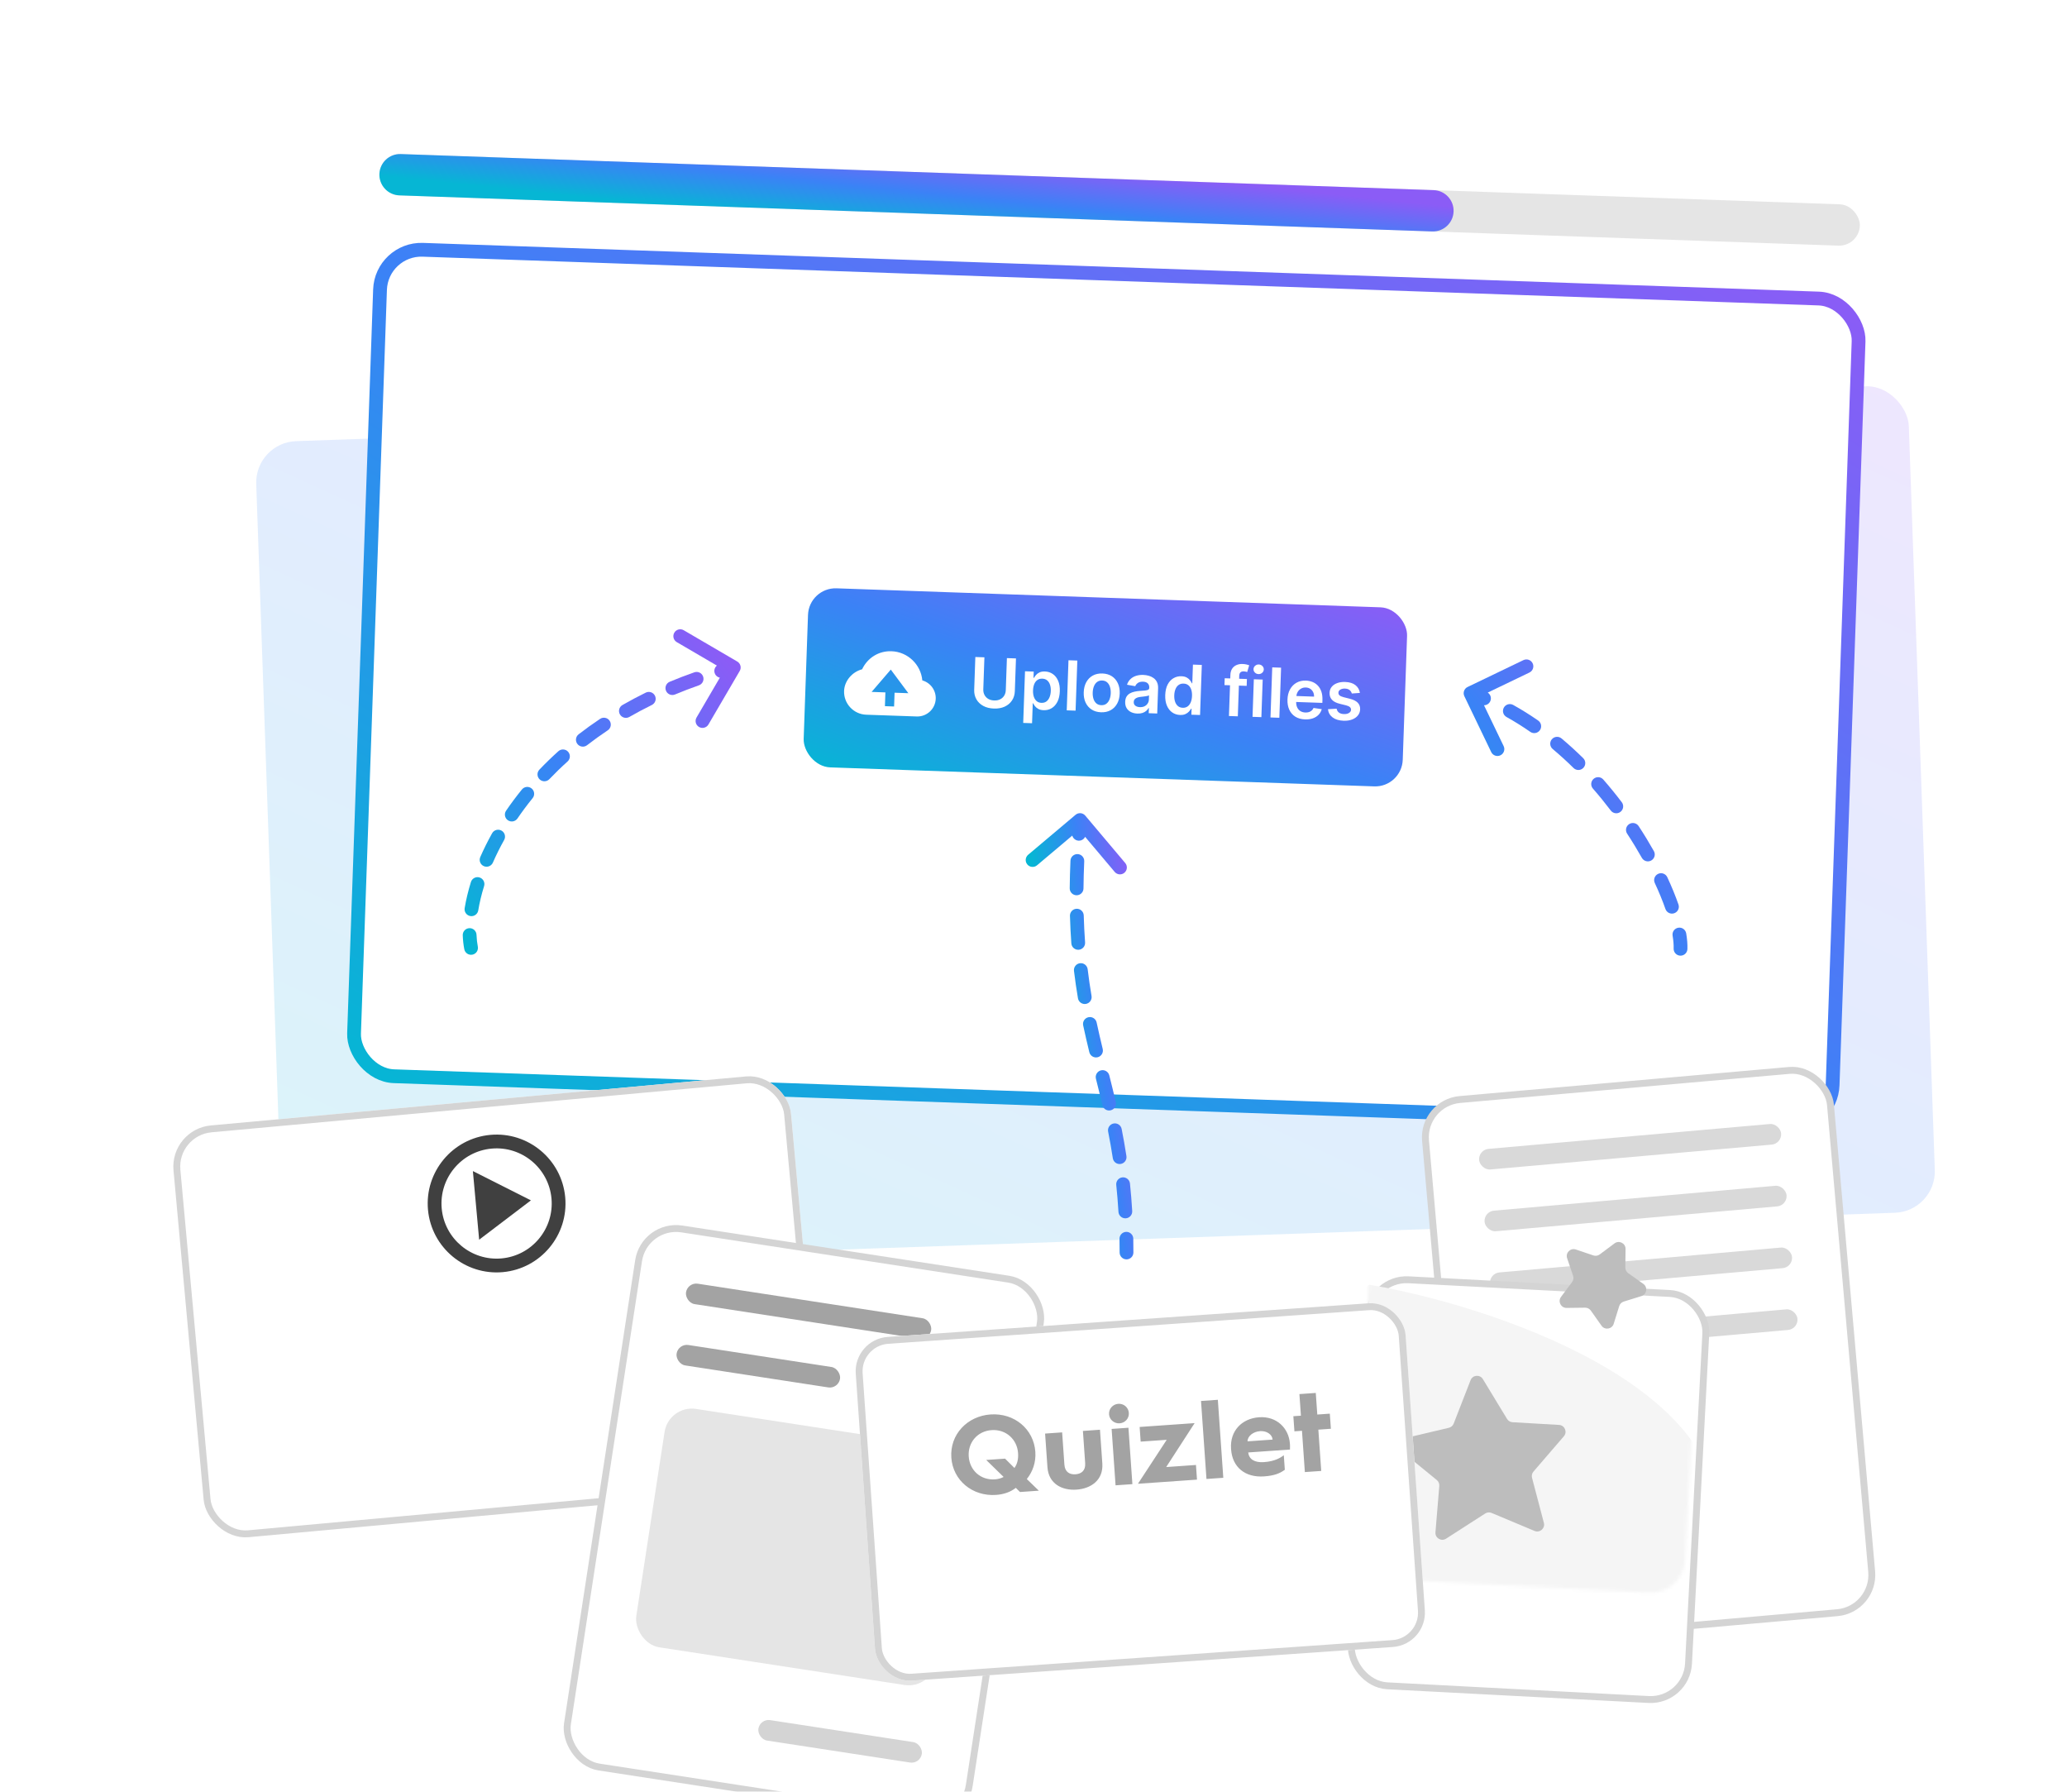 <svg width="600" height="520" viewBox="0 0 600 520" fill="none" xmlns="http://www.w3.org/2000/svg">
<g clip-path="url(#clip0_204_257)">
<rect opacity="0.15" x="73.959" y="128.449" width="480" height="240" rx="12" transform="rotate(-2 73.959 128.449)" fill="url(#paint0_linear_204_257)"/>
<rect x="110.731" y="72.073" width="429.45" height="240" rx="12" transform="rotate(2 110.731 72.073)" fill="white" stroke="url(#paint1_linear_204_257)" stroke-width="4"/>
<rect x="234.824" y="170.464" width="174" height="52" rx="8" transform="rotate(2 234.824 170.464)" fill="url(#paint2_linear_204_257)"/>
<path d="M292.281 190.997L294.914 191.089L294.582 200.586C294.546 201.627 294.268 202.534 293.748 203.307C293.233 204.08 292.526 204.674 291.625 205.088C290.725 205.497 289.683 205.681 288.5 205.639C287.313 205.598 286.284 205.342 285.414 204.871C284.545 204.395 283.881 203.753 283.421 202.946C282.961 202.139 282.749 201.215 282.786 200.174L283.117 190.677L285.751 190.769L285.427 200.046C285.405 200.651 285.519 201.195 285.768 201.678C286.021 202.161 286.386 202.545 286.864 202.832C287.342 203.114 287.915 203.267 288.582 203.29C289.25 203.313 289.831 203.201 290.328 202.953C290.83 202.7 291.221 202.342 291.503 201.878C291.784 201.414 291.936 200.879 291.957 200.274L292.281 190.997ZM297.012 209.81L297.536 194.819L300.063 194.907L300 196.71L300.149 196.715C300.29 196.455 300.487 196.18 300.739 195.89C300.991 195.596 301.326 195.349 301.745 195.151C302.165 194.947 302.694 194.857 303.333 194.879C304.175 194.909 304.927 195.15 305.589 195.605C306.255 196.054 306.772 196.705 307.141 197.556C307.514 198.403 307.679 199.432 307.637 200.644C307.595 201.841 307.363 202.851 306.941 203.675C306.519 204.499 305.962 205.119 305.27 205.536C304.578 205.952 303.804 206.145 302.947 206.115C302.323 206.094 301.808 205.971 301.404 205.749C300.999 205.526 300.677 205.264 300.436 204.962C300.201 204.655 300.019 204.367 299.891 204.097L299.784 204.093L299.582 209.899L297.012 209.81ZM299.865 200.358C299.841 201.063 299.918 201.684 300.099 202.221C300.284 202.758 300.56 203.182 300.928 203.494C301.301 203.8 301.76 203.963 302.304 203.982C302.872 204.002 303.353 203.867 303.747 203.578C304.141 203.284 304.444 202.875 304.656 202.352C304.874 201.824 304.994 201.219 305.018 200.538C305.042 199.861 304.966 199.257 304.79 198.725C304.615 198.193 304.34 197.771 303.967 197.46C303.595 197.148 303.122 196.982 302.549 196.962C302 196.943 301.529 197.071 301.136 197.347C300.742 197.622 300.437 198.016 300.22 198.53C300.008 199.044 299.89 199.653 299.865 200.358ZM312.724 191.711L312.217 206.247L309.647 206.157L310.155 191.621L312.724 191.711ZM319.607 206.718C318.543 206.681 317.628 206.415 316.864 205.919C316.099 205.423 315.516 204.747 315.115 203.89C314.719 203.032 314.54 202.041 314.579 200.914C314.619 199.788 314.866 198.809 315.322 197.977C315.782 197.145 316.411 196.508 317.208 196.067C318.005 195.626 318.936 195.424 320 195.461C321.065 195.498 321.98 195.765 322.744 196.261C323.508 196.756 324.089 197.435 324.485 198.297C324.886 199.159 325.067 200.153 325.028 201.279C324.988 202.406 324.739 203.382 324.279 204.21C323.823 205.037 323.197 205.671 322.4 206.112C321.603 206.554 320.672 206.756 319.607 206.718ZM319.693 204.661C320.271 204.681 320.759 204.539 321.158 204.236C321.557 203.927 321.861 203.507 322.069 202.974C322.282 202.441 322.4 201.844 322.423 201.181C322.446 200.514 322.37 199.907 322.195 199.361C322.025 198.81 321.751 198.367 321.375 198.032C320.998 197.697 320.521 197.519 319.943 197.499C319.352 197.478 318.854 197.622 318.45 197.93C318.051 198.238 317.745 198.661 317.532 199.198C317.324 199.731 317.208 200.331 317.185 200.998C317.162 201.661 317.235 202.265 317.406 202.811C317.581 203.357 317.857 203.798 318.234 204.133C318.615 204.464 319.102 204.64 319.693 204.661ZM330.149 207.094C329.458 207.07 328.84 206.925 328.295 206.659C327.755 206.389 327.333 206.005 327.028 205.507C326.728 205.008 326.59 204.402 326.615 203.687C326.637 203.072 326.768 202.567 327.009 202.173C327.251 201.779 327.572 201.468 327.973 201.24C328.374 201.012 328.823 200.846 329.319 200.74C329.821 200.629 330.337 200.555 330.869 200.517C331.51 200.473 332.031 200.432 332.43 200.394C332.829 200.351 333.121 200.276 333.305 200.168C333.493 200.057 333.592 199.878 333.601 199.632L333.602 199.589C333.621 199.054 333.477 198.635 333.17 198.33C332.863 198.026 332.412 197.863 331.815 197.842C331.186 197.82 330.682 197.94 330.303 198.202C329.929 198.463 329.672 198.779 329.531 199.148L327.144 198.724C327.356 198.068 327.688 197.525 328.139 197.096C328.59 196.661 329.134 196.344 329.771 196.143C330.409 195.938 331.108 195.849 331.87 195.876C332.395 195.894 332.916 195.974 333.432 196.115C333.948 196.256 334.417 196.476 334.837 196.775C335.258 197.069 335.59 197.462 335.834 197.954C336.082 198.446 336.193 199.054 336.168 199.778L335.913 207.075L333.443 206.988L333.496 205.491L333.41 205.488C333.244 205.785 333.014 206.061 332.721 206.317C332.432 206.567 332.072 206.765 331.641 206.911C331.214 207.053 330.717 207.114 330.149 207.094ZM330.882 205.229C331.398 205.247 331.849 205.161 332.235 204.971C332.62 204.776 332.921 204.511 333.136 204.178C333.356 203.844 333.474 203.476 333.488 203.074L333.532 201.79C333.45 201.853 333.31 201.91 333.114 201.96C332.923 202.01 332.708 202.052 332.47 202.086C332.232 202.121 331.997 202.15 331.764 202.175C331.531 202.201 331.329 202.222 331.157 202.24C330.772 202.278 330.426 202.351 330.119 202.459C329.812 202.567 329.567 202.724 329.385 202.931C329.203 203.133 329.106 203.4 329.094 203.731C329.078 204.204 329.238 204.567 329.575 204.821C329.912 205.074 330.348 205.21 330.882 205.229ZM342.536 207.498C341.68 207.468 340.921 207.221 340.259 206.757C339.598 206.294 339.086 205.636 338.722 204.785C338.359 203.934 338.198 202.909 338.24 201.712C338.282 200.501 338.516 199.486 338.943 198.667C339.374 197.843 339.938 197.23 340.635 196.828C341.331 196.422 342.098 196.233 342.936 196.262C343.574 196.284 344.096 196.412 344.5 196.644C344.904 196.871 345.222 197.14 345.452 197.451C345.683 197.758 345.86 198.046 345.984 198.316L346.09 198.319L346.28 192.882L348.857 192.972L348.349 207.509L345.822 207.421L345.882 205.703L345.726 205.698C345.584 205.958 345.383 206.233 345.121 206.522C344.86 206.807 344.52 207.046 344.102 207.24C343.683 207.434 343.161 207.52 342.536 207.498ZM343.327 205.415C343.871 205.434 344.34 205.303 344.733 205.023C345.127 204.739 345.432 204.335 345.65 203.812C345.867 203.289 345.988 202.675 346.012 201.97C346.037 201.264 345.959 200.648 345.779 200.121C345.603 199.593 345.328 199.179 344.955 198.877C344.586 198.575 344.125 198.414 343.572 198.395C342.999 198.375 342.516 198.507 342.122 198.792C341.729 199.077 341.426 199.478 341.213 199.997C341.001 200.515 340.883 201.113 340.859 201.79C340.836 202.471 340.911 203.082 341.087 203.624C341.267 204.161 341.543 204.59 341.916 204.911C342.293 205.227 342.764 205.395 343.327 205.415ZM361.948 197.068L361.878 199.056L355.433 198.83L355.503 196.843L361.948 197.068ZM356.733 207.802L357.15 195.87C357.176 195.137 357.348 194.532 357.668 194.055C357.993 193.578 358.417 193.228 358.942 193.005C359.466 192.781 360.042 192.681 360.672 192.703C361.117 192.718 361.511 192.768 361.853 192.851C362.196 192.934 362.45 193.006 362.613 193.069L362.033 195.039C361.925 195.002 361.789 194.964 361.625 194.925C361.46 194.881 361.277 194.856 361.073 194.849C360.595 194.832 360.253 194.936 360.046 195.161C359.844 195.381 359.736 195.705 359.721 196.13L359.31 207.892L356.733 207.802ZM363.579 208.041L363.96 197.138L366.53 197.228L366.149 208.131L363.579 208.041ZM365.306 195.636C364.899 195.622 364.554 195.475 364.27 195.195C363.986 194.91 363.851 194.576 363.864 194.193C363.878 193.805 364.036 193.481 364.339 193.222C364.641 192.957 364.996 192.832 365.403 192.847C365.815 192.861 366.16 193.01 366.439 193.295C366.723 193.575 366.859 193.909 366.845 194.297C366.832 194.68 366.674 195.004 366.371 195.268C366.073 195.528 365.718 195.651 365.306 195.636ZM371.868 193.776L371.361 208.313L368.791 208.223L369.299 193.686L371.868 193.776ZM378.822 208.786C377.729 208.748 376.793 208.488 376.014 208.006C375.239 207.519 374.654 206.85 374.257 205.997C373.861 205.14 373.683 204.142 373.722 203.001C373.762 201.88 374.009 200.903 374.464 200.071C374.925 199.234 375.549 198.592 376.337 198.146C377.125 197.695 378.039 197.488 379.08 197.524C379.752 197.548 380.382 197.679 380.971 197.917C381.565 198.151 382.083 198.501 382.526 198.966C382.974 199.432 383.319 200.017 383.559 200.722C383.8 201.422 383.904 202.25 383.871 203.206L383.843 203.994L374.907 203.682L374.967 201.95L381.441 202.176C381.453 201.684 381.362 201.243 381.167 200.852C380.972 200.457 380.692 200.141 380.326 199.906C379.965 199.671 379.538 199.544 379.046 199.527C378.52 199.509 378.055 199.62 377.648 199.862C377.242 200.099 376.92 200.419 376.684 200.823C376.452 201.223 376.325 201.666 376.303 202.153L376.25 203.665C376.228 204.299 376.325 204.847 376.541 205.31C376.757 205.767 377.069 206.124 377.477 206.38C377.886 206.631 378.369 206.766 378.927 206.786C379.301 206.799 379.641 206.759 379.948 206.665C380.254 206.567 380.523 206.418 380.752 206.217C380.982 206.017 381.159 205.765 381.283 205.461L383.673 205.815C383.499 206.443 383.191 206.987 382.749 207.445C382.311 207.899 381.759 208.245 381.092 208.482C380.426 208.714 379.669 208.816 378.822 208.786ZM394.748 201.099L392.397 201.273C392.339 201.034 392.231 200.807 392.072 200.593C391.919 200.379 391.707 200.204 391.437 200.066C391.167 199.929 390.833 199.853 390.436 199.84C389.901 199.821 389.447 199.921 389.075 200.14C388.707 200.36 388.519 200.654 388.511 201.023C388.495 201.34 388.602 201.602 388.832 201.809C389.066 202.016 389.458 202.193 390.007 202.34L391.853 202.803C392.877 203.061 393.631 203.441 394.116 203.941C394.605 204.441 394.839 205.082 394.816 205.863C394.787 206.549 394.565 207.147 394.149 207.659C393.738 208.165 393.178 208.553 392.467 208.822C391.757 209.091 390.947 209.21 390.038 209.178C388.704 209.131 387.64 208.815 386.845 208.228C386.051 207.636 385.593 206.836 385.472 205.828L387.986 205.674C388.083 206.17 388.311 206.55 388.671 206.813C389.032 207.077 389.507 207.219 390.099 207.24C390.709 207.261 391.204 207.153 391.581 206.915C391.964 206.677 392.162 206.374 392.175 206.005C392.186 205.693 392.074 205.43 391.84 205.219C391.61 205.007 391.246 204.838 390.749 204.711L388.903 204.256C387.865 204.002 387.104 203.608 386.62 203.075C386.137 202.537 385.911 201.87 385.944 201.076C385.962 200.404 386.165 199.828 386.551 199.349C386.942 198.865 387.474 198.5 388.146 198.253C388.823 198.002 389.596 197.891 390.467 197.922C391.745 197.967 392.741 198.274 393.455 198.843C394.174 199.413 394.605 200.165 394.748 201.099Z" fill="white"/>
<path d="M267.729 197.47C267.307 192.863 263.505 189.168 258.761 189.002C255.088 188.874 251.823 190.909 250.249 194.242C247.357 194.997 245.118 197.625 245.017 200.53C244.888 204.203 247.773 207.297 251.447 207.425L266.104 207.937C269.044 208.039 271.518 205.732 271.621 202.793C271.66 201.598 271.299 200.425 270.593 199.46C269.888 198.495 268.88 197.794 267.729 197.47ZM259.674 201.041L259.535 205.039L256.87 204.946L257.009 200.948L253.012 200.809L258.575 194.332L263.672 201.181L259.674 201.041Z" fill="white"/>
<g filter="url(#filter0_dd_204_257)">
<rect x="412.829" y="290.069" width="118" height="158" rx="11" transform="rotate(-5.047 412.829 290.069)" fill="white" stroke="#D4D4D4" stroke-width="2"/>
<rect x="429.09" y="303.692" width="88" height="6" rx="3" transform="rotate(-5.047 429.09 303.692)" fill="#D9D9D9"/>
<rect x="430.674" y="321.622" width="88" height="6" rx="3" transform="rotate(-5.047 430.674 321.622)" fill="#D9D9D9"/>
<rect x="432.257" y="339.552" width="88" height="6" rx="3" transform="rotate(-5.047 432.257 339.552)" fill="#D9D9D9"/>
<rect x="433.841" y="357.482" width="88" height="6" rx="3" transform="rotate(-5.047 433.841 357.482)" fill="#D9D9D9"/>
<rect x="435.424" y="375.413" width="54" height="6" rx="3" transform="rotate(-5.047 435.424 375.413)" fill="#D9D9D9"/>
</g>
<g filter="url(#filter1_dd_204_257)">
<rect x="49.27" y="297.721" width="180" height="120" rx="12" transform="rotate(-5.231 49.27 297.721)" fill="white"/>
<rect x="50.356" y="298.626" width="178" height="118" rx="11" transform="rotate(-5.231 50.356 298.626)" stroke="#D4D4D4" stroke-width="2"/>
</g>
<path d="M142.327 329.367C131.345 330.373 123.229 340.125 124.234 351.107C125.239 362.089 134.992 370.206 145.974 369.201C156.956 368.195 165.073 358.443 164.067 347.461C163.062 336.479 153.309 328.362 142.327 329.367ZM145.609 365.217C136.824 366.022 129.022 359.528 128.217 350.743C127.413 341.957 133.907 334.155 142.692 333.351C151.477 332.546 159.28 339.04 160.084 347.825C160.888 356.611 154.395 364.413 145.609 365.217Z" fill="#404040"/>
<path d="M139.087 359.789L154.109 348.372L137.264 339.873L139.087 359.789Z" fill="#404040"/>
<path d="M485.818 275.287C485.779 276.391 486.643 277.317 487.747 277.356C488.851 277.394 489.777 276.531 489.815 275.427L485.818 275.287ZM426.001 199.382C425.006 199.861 424.587 201.056 425.066 202.052L432.868 218.273C433.347 219.268 434.542 219.687 435.538 219.208C436.533 218.729 436.952 217.534 436.473 216.539L429.537 202.12L443.956 195.185C444.951 194.706 445.37 193.511 444.891 192.515C444.413 191.52 443.218 191.101 442.222 191.58L426.001 199.382ZM429.995 204.529C431.014 204.956 432.186 204.476 432.612 203.457C433.039 202.438 432.559 201.266 431.54 200.839L429.995 204.529ZM439.249 204.593C438.283 204.056 437.066 204.403 436.529 205.368C435.991 206.333 436.339 207.551 437.304 208.088L439.249 204.593ZM444.216 212.409C445.123 213.04 446.369 212.816 447 211.909C447.631 211.003 447.407 209.756 446.5 209.126L444.216 212.409ZM453.275 214.312C452.428 213.603 451.167 213.714 450.457 214.56C449.748 215.407 449.859 216.668 450.706 217.378L453.275 214.312ZM456.763 222.892C457.549 223.668 458.816 223.659 459.591 222.872C460.367 222.086 460.358 220.819 459.571 220.044L456.763 222.892ZM465.399 226.238C464.672 225.406 463.408 225.321 462.577 226.048C461.745 226.775 461.66 228.039 462.387 228.871L465.399 226.238ZM467.575 235.241C468.242 236.121 469.497 236.294 470.377 235.626C471.257 234.959 471.429 233.704 470.762 232.824L467.575 235.241ZM475.66 239.756C475.053 238.832 473.813 238.576 472.89 239.183C471.967 239.789 471.71 241.029 472.317 241.952L475.66 239.756ZM476.594 248.972C477.136 249.935 478.355 250.277 479.318 249.735C480.281 249.194 480.622 247.974 480.081 247.012L476.594 248.972ZM483.973 254.581C483.507 253.58 482.317 253.146 481.316 253.612C480.314 254.077 479.88 255.267 480.346 256.269L483.973 254.581ZM483.441 263.816C483.806 264.858 484.947 265.408 485.989 265.042C487.032 264.677 487.581 263.536 487.216 262.494L483.441 263.816ZM489.464 270.893C489.283 269.803 488.254 269.066 487.164 269.246C486.074 269.427 485.337 270.457 485.518 271.546L489.464 270.893ZM426.207 203.072C427.486 203.521 428.749 204.007 429.995 204.529L431.54 200.839C430.222 200.287 428.885 199.772 427.53 199.297L426.207 203.072ZM437.304 208.088C439.68 209.41 441.985 210.857 444.216 212.409L446.5 209.126C444.166 207.502 441.748 205.983 439.249 204.593L437.304 208.088ZM450.706 217.378C452.807 219.138 454.827 220.984 456.763 222.892L459.571 220.044C457.563 218.064 455.463 216.145 453.275 214.312L450.706 217.378ZM462.387 228.871C464.213 230.959 465.944 233.091 467.575 235.241L470.762 232.824C469.077 230.603 467.288 228.399 465.399 226.238L462.387 228.871ZM472.317 241.952C473.869 244.313 475.296 246.664 476.594 248.972L480.081 247.012C478.737 244.623 477.262 242.193 475.66 239.756L472.317 241.952ZM480.346 256.269C481.582 258.926 482.616 261.461 483.441 263.816L487.216 262.494C486.344 260.003 485.259 257.345 483.973 254.581L480.346 256.269ZM485.518 271.546C485.76 273.009 485.854 274.261 485.818 275.287L489.815 275.427C489.863 274.065 489.736 272.537 489.464 270.893L485.518 271.546Z" fill="url(#paint3_linear_204_257)"/>
<path d="M134.773 275.488C134.985 276.572 136.036 277.279 137.12 277.067C138.204 276.855 138.911 275.804 138.698 274.72L134.773 275.488ZM214.725 194.726C215.283 193.772 214.962 192.547 214.008 191.99L198.469 182.905C197.516 182.347 196.291 182.668 195.733 183.622C195.176 184.576 195.497 185.801 196.45 186.358L210.263 194.433L202.187 208.246C201.63 209.2 201.951 210.425 202.905 210.982C203.858 211.54 205.083 211.218 205.641 210.265L214.725 194.726ZM138.321 271.299C138.28 270.195 137.352 269.333 136.248 269.375C135.144 269.416 134.283 270.344 134.324 271.448L138.321 271.299ZM134.881 263.565C134.702 264.655 135.44 265.684 136.53 265.863C137.62 266.042 138.649 265.304 138.828 264.214L134.881 263.565ZM140.519 257.165C140.847 256.11 140.258 254.989 139.203 254.661C138.148 254.334 137.027 254.923 136.7 255.978L140.519 257.165ZM139.409 248.741C138.967 249.753 139.428 250.933 140.44 251.375C141.452 251.818 142.631 251.356 143.074 250.344L139.409 248.741ZM146.34 243.782C146.879 242.818 146.535 241.599 145.57 241.061C144.606 240.522 143.388 240.867 142.849 241.831L146.34 243.782ZM146.906 235.283C146.283 236.195 146.518 237.439 147.431 238.062C148.343 238.684 149.588 238.449 150.21 237.537L146.906 235.283ZM154.606 231.643C155.303 230.786 155.173 229.526 154.315 228.83C153.458 228.133 152.199 228.263 151.502 229.121L154.606 231.643ZM156.577 223.363C155.814 224.162 155.844 225.428 156.643 226.191C157.442 226.953 158.708 226.924 159.47 226.125L156.577 223.363ZM164.753 220.998C165.574 220.259 165.641 218.995 164.903 218.174C164.164 217.352 162.9 217.285 162.078 218.024L164.753 220.998ZM167.963 213.112C167.089 213.789 166.93 215.045 167.606 215.918C168.283 216.791 169.539 216.951 170.412 216.275L167.963 213.112ZM176.411 211.96C177.33 211.347 177.578 210.105 176.965 209.186C176.351 208.267 175.11 208.02 174.191 208.633L176.411 211.96ZM180.689 204.608C179.731 205.158 179.4 206.38 179.95 207.338C180.5 208.296 181.722 208.627 182.68 208.077L180.689 204.608ZM189.212 204.605C190.203 204.118 190.612 202.92 190.125 201.928C189.638 200.937 188.439 200.528 187.448 201.015L189.212 204.605ZM194.401 197.862C193.381 198.287 192.9 199.459 193.326 200.478C193.751 201.497 194.922 201.979 195.942 201.553L194.401 197.862ZM202.871 198.897C203.914 198.531 204.462 197.39 204.097 196.347C203.731 195.305 202.59 194.756 201.548 195.122L202.871 198.897ZM208.796 192.802C207.735 193.11 207.125 194.22 207.433 195.281C207.741 196.341 208.851 196.952 209.912 196.644L208.796 192.802ZM138.698 274.72C138.496 273.688 138.368 272.545 138.321 271.299L134.324 271.448C134.377 272.875 134.526 274.228 134.773 275.488L138.698 274.72ZM138.828 264.214C139.193 261.999 139.751 259.636 140.519 257.165L136.7 255.978C135.881 258.612 135.278 261.154 134.881 263.565L138.828 264.214ZM143.074 250.344C144.014 248.196 145.1 246.001 146.34 243.782L142.849 241.831C141.546 244.161 140.402 246.472 139.409 248.741L143.074 250.344ZM150.21 237.537C151.552 235.57 153.016 233.601 154.606 231.643L151.502 229.121C149.841 231.165 148.31 233.224 146.906 235.283L150.21 237.537ZM159.47 226.125C161.124 224.392 162.884 222.679 164.753 220.998L162.078 218.024C160.133 219.774 158.3 221.557 156.577 223.363L159.47 226.125ZM170.412 216.275C172.317 214.799 174.315 213.358 176.411 211.96L174.191 208.633C172.017 210.084 169.941 211.58 167.963 213.112L170.412 216.275ZM182.68 208.077C184.773 206.876 186.949 205.717 189.212 204.605L187.448 201.015C185.109 202.164 182.856 203.364 180.689 204.608L182.68 208.077ZM195.942 201.553C198.177 200.62 200.486 199.733 202.871 198.897L201.548 195.122C199.09 195.984 196.708 196.899 194.401 197.862L195.942 201.553ZM209.912 196.644C211.093 196.3 212.291 195.969 213.506 195.651L212.492 191.782C211.243 192.109 210.011 192.449 208.796 192.802L209.912 196.644Z" fill="url(#paint4_linear_204_257)"/>
<g filter="url(#filter2_dd_204_257)">
<rect x="187.038" y="325.001" width="118" height="158" rx="11" transform="rotate(8.734 187.038 325.001)" fill="white" stroke="#D4D4D4" stroke-width="2"/>
<rect x="199.586" y="342.104" width="72" height="6" rx="3" transform="rotate(8.734 199.586 342.104)" fill="#A3A3A3"/>
<rect x="196.854" y="359.896" width="48" height="6" rx="3" transform="rotate(8.734 196.854 359.896)" fill="#A3A3A3"/>
<rect x="220.598" y="468.763" width="48" height="6" rx="3" transform="rotate(8.734 220.598 468.763)" fill="#D4D4D4"/>
<rect x="194.12" y="377.687" width="88" height="70" rx="8" transform="rotate(8.734 194.12 377.687)" fill="#E5E5E5"/>
</g>
<rect x="110.34" y="44.5" width="430" height="12" rx="6" transform="rotate(2 110.34 44.5)" fill="#E5E5E5"/>
<path d="M110.131 50.497C110.247 47.185 113.025 44.594 116.337 44.71L416.154 55.179C419.466 55.295 422.057 58.074 421.941 61.385V61.385C421.825 64.697 419.047 67.288 415.735 67.172L115.918 56.702C112.606 56.587 110.015 53.808 110.131 50.497V50.497Z" fill="url(#paint5_linear_204_257)"/>
<g filter="url(#filter3_dd_204_257)">
<rect x="397.867" y="340.844" width="98" height="118" rx="11" transform="rotate(3 397.867 340.844)" fill="white" stroke="#D4D4D4" stroke-width="2"/>
</g>
<mask id="mask0_204_257" style="mask-type:alpha" maskUnits="userSpaceOnUse" x="393" y="339" width="102" height="124">
<path d="M398.918 339.897L494.786 344.922L489.134 452.774C488.845 458.289 484.14 462.526 478.624 462.237L402.729 458.259C397.213 457.97 392.977 453.265 393.266 447.749L398.918 339.897Z" fill="#D9D9D9"/>
</mask>
<g mask="url(#mask0_204_257)">
<path d="M489.558 416.145C468.795 390.195 419.538 376.482 397.505 372.869L383.796 380.051L388.803 463.538L491.238 468.906C499.329 462.131 510.322 442.095 489.558 416.145Z" fill="#F5F5F5"/>
</g>
<path d="M426.871 400.565C427.472 399.021 429.583 398.836 430.444 400.253L437.459 411.804C437.8 412.366 438.396 412.724 439.053 412.762L452.552 413.544C454.207 413.64 455.033 415.591 453.951 416.846L445.131 427.081C444.702 427.58 444.545 428.258 444.712 428.895L448.148 441.96C448.569 443.564 446.969 444.954 445.44 444.314L432.976 439.089C432.369 438.835 431.675 438.896 431.121 439.252L419.753 446.561C418.359 447.458 416.541 446.366 416.678 444.714L417.793 431.25C417.847 430.594 417.575 429.953 417.065 429.536L406.602 420.989C405.318 419.941 405.794 417.876 407.406 417.494L420.565 414.379C421.205 414.228 421.729 413.772 421.968 413.159L426.871 400.565Z" fill="#BDBDBD"/>
<path d="M468.665 360.853C469.994 359.862 471.882 360.824 471.861 362.481L471.793 367.85C471.784 368.508 472.1 369.128 472.636 369.508L477.022 372.615C478.374 373.573 478.041 375.665 476.459 376.157L471.333 377.748C470.704 377.943 470.211 378.436 470.016 379.064L468.423 384.188C467.931 385.771 465.837 386.103 464.88 384.749L461.781 380.365C461.4 379.828 460.78 379.512 460.122 379.52L454.753 379.589C453.096 379.611 452.133 377.722 453.125 376.393L456.334 372.093C456.727 371.565 456.836 370.877 456.625 370.254L454.899 365.171C454.366 363.602 455.863 362.103 457.433 362.634L462.525 364.356C463.148 364.566 463.834 364.457 464.361 364.064L468.665 360.853Z" fill="#BDBDBD"/>
<path d="M325 363.5C325 364.605 325.896 365.5 327 365.5C328.105 365.5 329 364.605 329 363.5H325ZM315.029 236.711C314.318 235.866 313.056 235.759 312.211 236.471L298.448 248.071C297.603 248.783 297.496 250.045 298.208 250.889C298.919 251.734 300.181 251.842 301.026 251.13L313.26 240.818L323.571 253.052C324.283 253.897 325.545 254.004 326.39 253.293C327.234 252.581 327.342 251.319 326.63 250.474L315.029 236.711ZM311.191 241.845C311.111 242.946 311.94 243.904 313.042 243.983C314.143 244.063 315.101 243.234 315.181 242.133L311.191 241.845ZM314.725 249.965C314.773 248.862 313.917 247.928 312.813 247.88C311.71 247.832 310.777 248.688 310.729 249.792L314.725 249.965ZM310.512 257.806C310.501 258.91 311.387 259.814 312.492 259.825C313.596 259.836 314.501 258.95 314.511 257.845L310.512 257.806ZM314.582 265.688C314.55 264.583 313.629 263.714 312.525 263.746C311.421 263.777 310.552 264.698 310.583 265.802L314.582 265.688ZM310.984 273.793C311.064 274.895 312.022 275.723 313.123 275.643C314.225 275.564 315.053 274.606 314.974 273.504L310.984 273.793ZM315.723 281.299C315.591 280.202 314.595 279.42 313.498 279.552C312.402 279.684 311.62 280.68 311.752 281.777L315.723 281.299ZM312.905 289.723C313.089 290.812 314.122 291.545 315.211 291.361C316.3 291.176 317.033 290.143 316.848 289.054L312.905 289.723ZM318.329 296.757C318.099 295.677 317.036 294.988 315.956 295.218C314.876 295.449 314.187 296.511 314.417 297.592L318.329 296.757ZM316.203 305.367C316.464 306.44 317.546 307.098 318.619 306.838C319.692 306.577 320.351 305.495 320.09 304.422L316.203 305.367ZM322.001 312.1C321.732 311.029 320.646 310.378 319.575 310.646C318.503 310.915 317.852 312.001 318.121 313.073L322.001 312.1ZM319.994 320.744C320.246 321.819 321.322 322.487 322.398 322.235C323.473 321.984 324.141 320.908 323.889 319.832L319.994 320.744ZM325.587 327.64C325.372 326.557 324.319 325.853 323.236 326.068C322.152 326.283 321.448 327.336 321.663 328.419L325.587 327.64ZM323.022 336.133C323.189 337.224 324.209 337.974 325.301 337.807C326.393 337.641 327.143 336.62 326.976 335.528L323.022 336.133ZM328 343.481C327.885 342.382 326.901 341.585 325.802 341.7C324.704 341.815 323.907 342.799 324.022 343.898L328 343.481ZM324.661 351.706C324.726 352.808 325.673 353.649 326.776 353.583C327.879 353.518 328.719 352.571 328.654 351.468L324.661 351.706ZM328.963 359.48C328.943 358.375 328.031 357.497 326.926 357.517C325.822 357.538 324.943 358.45 324.964 359.554L328.963 359.48ZM311.507 237.83C311.391 239.193 311.286 240.53 311.191 241.845L315.181 242.133C315.274 240.836 315.378 239.516 315.493 238.17L311.507 237.83ZM310.729 249.792C310.608 252.573 310.537 255.241 310.512 257.806L314.511 257.845C314.536 255.326 314.606 252.703 314.725 249.965L310.729 249.792ZM310.583 265.802C310.663 268.587 310.799 271.245 310.984 273.793L314.974 273.504C314.793 271.014 314.66 268.415 314.582 265.688L310.583 265.802ZM311.752 281.777C312.085 284.543 312.474 287.181 312.905 289.723L316.848 289.054C316.428 286.572 316.048 283.997 315.723 281.299L311.752 281.777ZM314.417 297.592C314.985 300.252 315.587 302.83 316.203 305.367L320.09 304.422C319.479 301.909 318.886 299.369 318.329 296.757L314.417 297.592ZM318.121 313.073C318.757 315.611 319.388 318.151 319.994 320.744L323.889 319.832C323.275 317.207 322.638 314.643 322.001 312.1L318.121 313.073ZM321.663 328.419C322.156 330.898 322.613 333.458 323.022 336.133L326.976 335.528C326.557 332.789 326.089 330.171 325.587 327.64L321.663 328.419ZM324.022 343.898C324.283 346.385 324.499 348.98 324.661 351.706L328.654 351.468C328.488 348.683 328.267 346.027 328 343.481L324.022 343.898ZM324.964 359.554C324.988 360.841 325 362.156 325 363.5H329C329 362.131 328.988 360.792 328.963 359.48L324.964 359.554Z" fill="url(#paint6_linear_204_257)"/>
<g filter="url(#filter4_dd_204_257)">
<rect x="247.707" y="374.702" width="160" height="100" rx="10" transform="rotate(-4 247.707 374.702)" fill="white"/>
<rect x="248.774" y="375.63" width="158" height="98" rx="9" transform="rotate(-4 248.774 375.63)" stroke="#D4D4D4" stroke-width="2"/>
</g>
<g clip-path="url(#clip1_204_257)">
<path fill-rule="evenodd" clip-rule="evenodd" d="M287.523 410.506C294.472 410.02 300.074 414.785 300.533 421.345C300.744 424.366 299.783 427.11 298.056 429.254L301.552 432.632L296.079 433.014L294.864 431.807C293.316 433.042 291.319 433.706 289.156 433.857C282.24 434.341 276.608 429.611 276.149 423.051C275.676 416.294 280.804 410.976 287.523 410.506ZM288.841 429.343C289.758 429.279 290.563 429.027 291.328 428.647L286.273 423.713L291.746 423.331L294.472 426.045C295.31 424.844 295.641 423.45 295.518 421.696C295.243 417.767 292.037 414.76 287.84 415.053C283.645 415.346 280.919 418.735 281.196 422.698C281.478 426.725 284.645 429.637 288.84 429.343L288.841 429.343ZM303.366 416.057L308.314 415.711L308.969 425.065C309.123 427.274 310.557 427.989 312.195 427.874C313.834 427.76 315.154 426.851 315 424.643L314.345 415.289L319.295 414.943L319.978 424.718C320.314 429.525 316.735 432.027 312.507 432.323C308.278 432.618 304.386 430.639 304.05 425.833L303.366 416.056L303.366 416.057ZM323.822 431.075L328.705 430.734L327.56 414.365L322.677 414.706L323.822 431.074L323.822 431.075ZM321.93 410.467C321.818 408.859 323.05 407.528 324.604 407.419C326.193 407.308 327.564 408.457 327.676 410.065C327.786 411.64 326.589 412.969 325 413.081C323.446 413.189 322.04 412.041 321.93 410.467ZM338.67 417.864L331.108 418.393L330.811 414.138L346.771 413.022L338.516 425.773L347.159 425.168L347.457 429.423L330.318 430.621L338.67 417.864ZM350.21 429.23L355.093 428.889L353.51 406.252L348.626 406.593L350.209 429.229L350.21 429.23ZM357.343 420.474C356.98 415.278 360.482 411.672 365.497 411.321C370.544 410.968 374.112 414.439 374.433 419.019C374.433 419.019 374.497 419.936 374.451 420.69L362.325 421.537C362.56 423.479 364.115 424.537 366.901 424.342C370.048 424.122 371.751 423.056 372.656 422.34L372.952 426.563C371.479 427.645 369.812 428.284 366.927 428.485C361.388 428.873 357.713 425.768 357.354 420.637L357.343 420.474ZM369.408 417.803C369.306 416.342 367.712 415.213 365.778 415.348C363.746 415.49 362.126 416.811 362.132 418.312L369.408 417.803ZM377.932 415.249L375.737 415.403L375.43 411.018L377.626 410.865L377.187 404.595L381.939 404.263L382.378 410.531L386.016 410.277L386.323 414.661L382.684 414.916L383.522 426.9L378.77 427.232L377.932 415.248L377.932 415.249Z" fill="#A3A3A3"/>
</g>
</g>
<defs>
<filter id="filter0_dd_204_257" x="392.753" y="279.614" width="171.593" height="207.919" filterUnits="userSpaceOnUse" color-interpolation-filters="sRGB">
<feFlood flood-opacity="0" result="BackgroundImageFix"/>
<feColorMatrix in="SourceAlpha" type="matrix" values="0 0 0 0 0 0 0 0 0 0 0 0 0 0 0 0 0 0 127 0" result="hardAlpha"/>
<feMorphology radius="5" operator="erode" in="SourceAlpha" result="effect1_dropShadow_204_257"/>
<feOffset dy="10"/>
<feGaussianBlur stdDeviation="5"/>
<feColorMatrix type="matrix" values="0 0 0 0 0 0 0 0 0 0 0 0 0 0 0 0 0 0 0.04 0"/>
<feBlend mode="normal" in2="BackgroundImageFix" result="effect1_dropShadow_204_257"/>
<feColorMatrix in="SourceAlpha" type="matrix" values="0 0 0 0 0 0 0 0 0 0 0 0 0 0 0 0 0 0 127 0" result="hardAlpha"/>
<feMorphology radius="5" operator="erode" in="SourceAlpha" result="effect2_dropShadow_204_257"/>
<feOffset dy="20"/>
<feGaussianBlur stdDeviation="12.5"/>
<feColorMatrix type="matrix" values="0 0 0 0 0 0 0 0 0 0 0 0 0 0 0 0 0 0 0.1 0"/>
<feBlend mode="normal" in2="effect1_dropShadow_204_257" result="effect2_dropShadow_204_257"/>
<feBlend mode="normal" in="SourceGraphic" in2="effect2_dropShadow_204_257" result="shape"/>
</filter>
<filter id="filter1_dd_204_257" x="30.313" y="282.354" width="228.104" height="173.824" filterUnits="userSpaceOnUse" color-interpolation-filters="sRGB">
<feFlood flood-opacity="0" result="BackgroundImageFix"/>
<feColorMatrix in="SourceAlpha" type="matrix" values="0 0 0 0 0 0 0 0 0 0 0 0 0 0 0 0 0 0 127 0" result="hardAlpha"/>
<feMorphology radius="5" operator="erode" in="SourceAlpha" result="effect1_dropShadow_204_257"/>
<feOffset dy="10"/>
<feGaussianBlur stdDeviation="5"/>
<feColorMatrix type="matrix" values="0 0 0 0 0 0 0 0 0 0 0 0 0 0 0 0 0 0 0.04 0"/>
<feBlend mode="normal" in2="BackgroundImageFix" result="effect1_dropShadow_204_257"/>
<feColorMatrix in="SourceAlpha" type="matrix" values="0 0 0 0 0 0 0 0 0 0 0 0 0 0 0 0 0 0 127 0" result="hardAlpha"/>
<feMorphology radius="5" operator="erode" in="SourceAlpha" result="effect2_dropShadow_204_257"/>
<feOffset dy="20"/>
<feGaussianBlur stdDeviation="12.5"/>
<feColorMatrix type="matrix" values="0 0 0 0 0 0 0 0 0 0 0 0 0 0 0 0 0 0 0.1 0"/>
<feBlend mode="normal" in2="effect1_dropShadow_204_257" result="effect2_dropShadow_204_257"/>
<feBlend mode="normal" in="SourceGraphic" in2="effect2_dropShadow_204_257" result="shape"/>
</filter>
<filter id="filter2_dd_204_257" x="143.588" y="325.542" width="179.541" height="213.003" filterUnits="userSpaceOnUse" color-interpolation-filters="sRGB">
<feFlood flood-opacity="0" result="BackgroundImageFix"/>
<feColorMatrix in="SourceAlpha" type="matrix" values="0 0 0 0 0 0 0 0 0 0 0 0 0 0 0 0 0 0 127 0" result="hardAlpha"/>
<feMorphology radius="5" operator="erode" in="SourceAlpha" result="effect1_dropShadow_204_257"/>
<feOffset dy="10"/>
<feGaussianBlur stdDeviation="5"/>
<feColorMatrix type="matrix" values="0 0 0 0 0 0 0 0 0 0 0 0 0 0 0 0 0 0 0.04 0"/>
<feBlend mode="normal" in2="BackgroundImageFix" result="effect1_dropShadow_204_257"/>
<feColorMatrix in="SourceAlpha" type="matrix" values="0 0 0 0 0 0 0 0 0 0 0 0 0 0 0 0 0 0 127 0" result="hardAlpha"/>
<feMorphology radius="5" operator="erode" in="SourceAlpha" result="effect2_dropShadow_204_257"/>
<feOffset dy="20"/>
<feGaussianBlur stdDeviation="12.5"/>
<feColorMatrix type="matrix" values="0 0 0 0 0 0 0 0 0 0 0 0 0 0 0 0 0 0 0.1 0"/>
<feBlend mode="normal" in2="effect1_dropShadow_204_257" result="effect2_dropShadow_204_257"/>
<feBlend mode="normal" in="SourceGraphic" in2="effect2_dropShadow_204_257" result="shape"/>
</filter>
<filter id="filter3_dd_204_257" x="371.252" y="340.404" width="144.92" height="163.846" filterUnits="userSpaceOnUse" color-interpolation-filters="sRGB">
<feFlood flood-opacity="0" result="BackgroundImageFix"/>
<feColorMatrix in="SourceAlpha" type="matrix" values="0 0 0 0 0 0 0 0 0 0 0 0 0 0 0 0 0 0 127 0" result="hardAlpha"/>
<feMorphology radius="5" operator="erode" in="SourceAlpha" result="effect1_dropShadow_204_257"/>
<feOffset dy="10"/>
<feGaussianBlur stdDeviation="5"/>
<feColorMatrix type="matrix" values="0 0 0 0 0 0 0 0 0 0 0 0 0 0 0 0 0 0 0.04 0"/>
<feBlend mode="normal" in2="BackgroundImageFix" result="effect1_dropShadow_204_257"/>
<feColorMatrix in="SourceAlpha" type="matrix" values="0 0 0 0 0 0 0 0 0 0 0 0 0 0 0 0 0 0 127 0" result="hardAlpha"/>
<feMorphology radius="5" operator="erode" in="SourceAlpha" result="effect2_dropShadow_204_257"/>
<feOffset dy="20"/>
<feGaussianBlur stdDeviation="12.5"/>
<feColorMatrix type="matrix" values="0 0 0 0 0 0 0 0 0 0 0 0 0 0 0 0 0 0 0.1 0"/>
<feBlend mode="normal" in2="effect1_dropShadow_204_257" result="effect2_dropShadow_204_257"/>
<feBlend mode="normal" in="SourceGraphic" in2="effect2_dropShadow_204_257" result="shape"/>
</filter>
<filter id="filter4_dd_204_257" x="236.38" y="362.214" width="189.24" height="133.572" filterUnits="userSpaceOnUse" color-interpolation-filters="sRGB">
<feFlood flood-opacity="0" result="BackgroundImageFix"/>
<feColorMatrix in="SourceAlpha" type="matrix" values="0 0 0 0 0 0 0 0 0 0 0 0 0 0 0 0 0 0 127 0" result="hardAlpha"/>
<feMorphology radius="2" operator="erode" in="SourceAlpha" result="effect1_dropShadow_204_257"/>
<feOffset dy="4"/>
<feGaussianBlur stdDeviation="3"/>
<feColorMatrix type="matrix" values="0 0 0 0 0 0 0 0 0 0 0 0 0 0 0 0 0 0 0.05 0"/>
<feBlend mode="normal" in2="BackgroundImageFix" result="effect1_dropShadow_204_257"/>
<feColorMatrix in="SourceAlpha" type="matrix" values="0 0 0 0 0 0 0 0 0 0 0 0 0 0 0 0 0 0 127 0" result="hardAlpha"/>
<feMorphology radius="3" operator="erode" in="SourceAlpha" result="effect2_dropShadow_204_257"/>
<feOffset dy="10"/>
<feGaussianBlur stdDeviation="7.5"/>
<feColorMatrix type="matrix" values="0 0 0 0 0 0 0 0 0 0 0 0 0 0 0 0 0 0 0.1 0"/>
<feBlend mode="normal" in2="effect1_dropShadow_204_257" result="effect2_dropShadow_204_257"/>
<feBlend mode="normal" in="SourceGraphic" in2="effect2_dropShadow_204_257" result="shape"/>
</filter>
<linearGradient id="paint0_linear_204_257" x1="553.959" y1="128.449" x2="361.958" y2="512.449" gradientUnits="userSpaceOnUse">
<stop stop-color="#8B5CF6"/>
<stop offset="0.51" stop-color="#3B82F6"/>
<stop offset="1" stop-color="#06B6D4"/>
</linearGradient>
<linearGradient id="paint1_linear_204_257" x1="540.182" y1="72.073" x2="335.773" y2="437.838" gradientUnits="userSpaceOnUse">
<stop stop-color="#8B5CF6"/>
<stop offset="0.51" stop-color="#3B82F6"/>
<stop offset="1" stop-color="#06B6D4"/>
</linearGradient>
<linearGradient id="paint2_linear_204_257" x1="408.824" y1="170.464" x2="380.292" y2="265.937" gradientUnits="userSpaceOnUse">
<stop stop-color="#8B5CF6"/>
<stop offset="0.51" stop-color="#3B82F6"/>
<stop offset="1" stop-color="#06B6D4"/>
</linearGradient>
<linearGradient id="paint3_linear_204_257" x1="490.329" y1="203.401" x2="416.739" y2="263.872" gradientUnits="userSpaceOnUse">
<stop stop-color="#8B5CF6"/>
<stop offset="0.51" stop-color="#3B82F6"/>
<stop offset="1" stop-color="#06B6D4"/>
</linearGradient>
<linearGradient id="paint4_linear_204_257" x1="212.999" y1="193.716" x2="127.158" y2="264.173" gradientUnits="userSpaceOnUse">
<stop stop-color="#8B5CF6"/>
<stop offset="0.51" stop-color="#3B82F6"/>
<stop offset="1" stop-color="#06B6D4"/>
</linearGradient>
<linearGradient id="paint5_linear_204_257" x1="422" y1="60" x2="419.47" y2="83.841" gradientUnits="userSpaceOnUse">
<stop stop-color="#8B5CF6"/>
<stop offset="0.51" stop-color="#3B82F6"/>
<stop offset="1" stop-color="#06B6D4"/>
</linearGradient>
<linearGradient id="paint6_linear_204_257" x1="327" y1="238" x2="298.384" y2="241.306" gradientUnits="userSpaceOnUse">
<stop stop-color="#8B5CF6"/>
<stop offset="0.51" stop-color="#3B82F6"/>
<stop offset="1" stop-color="#06B6D4"/>
</linearGradient>
<clipPath id="clip0_204_257">
<rect width="600" height="520" rx="16" fill="white"/>
</clipPath>
<clipPath id="clip1_204_257">
<rect width="110.491" height="24" fill="white" transform="translate(275.297 410.866) rotate(-4)"/>
</clipPath>
</defs>
</svg>
